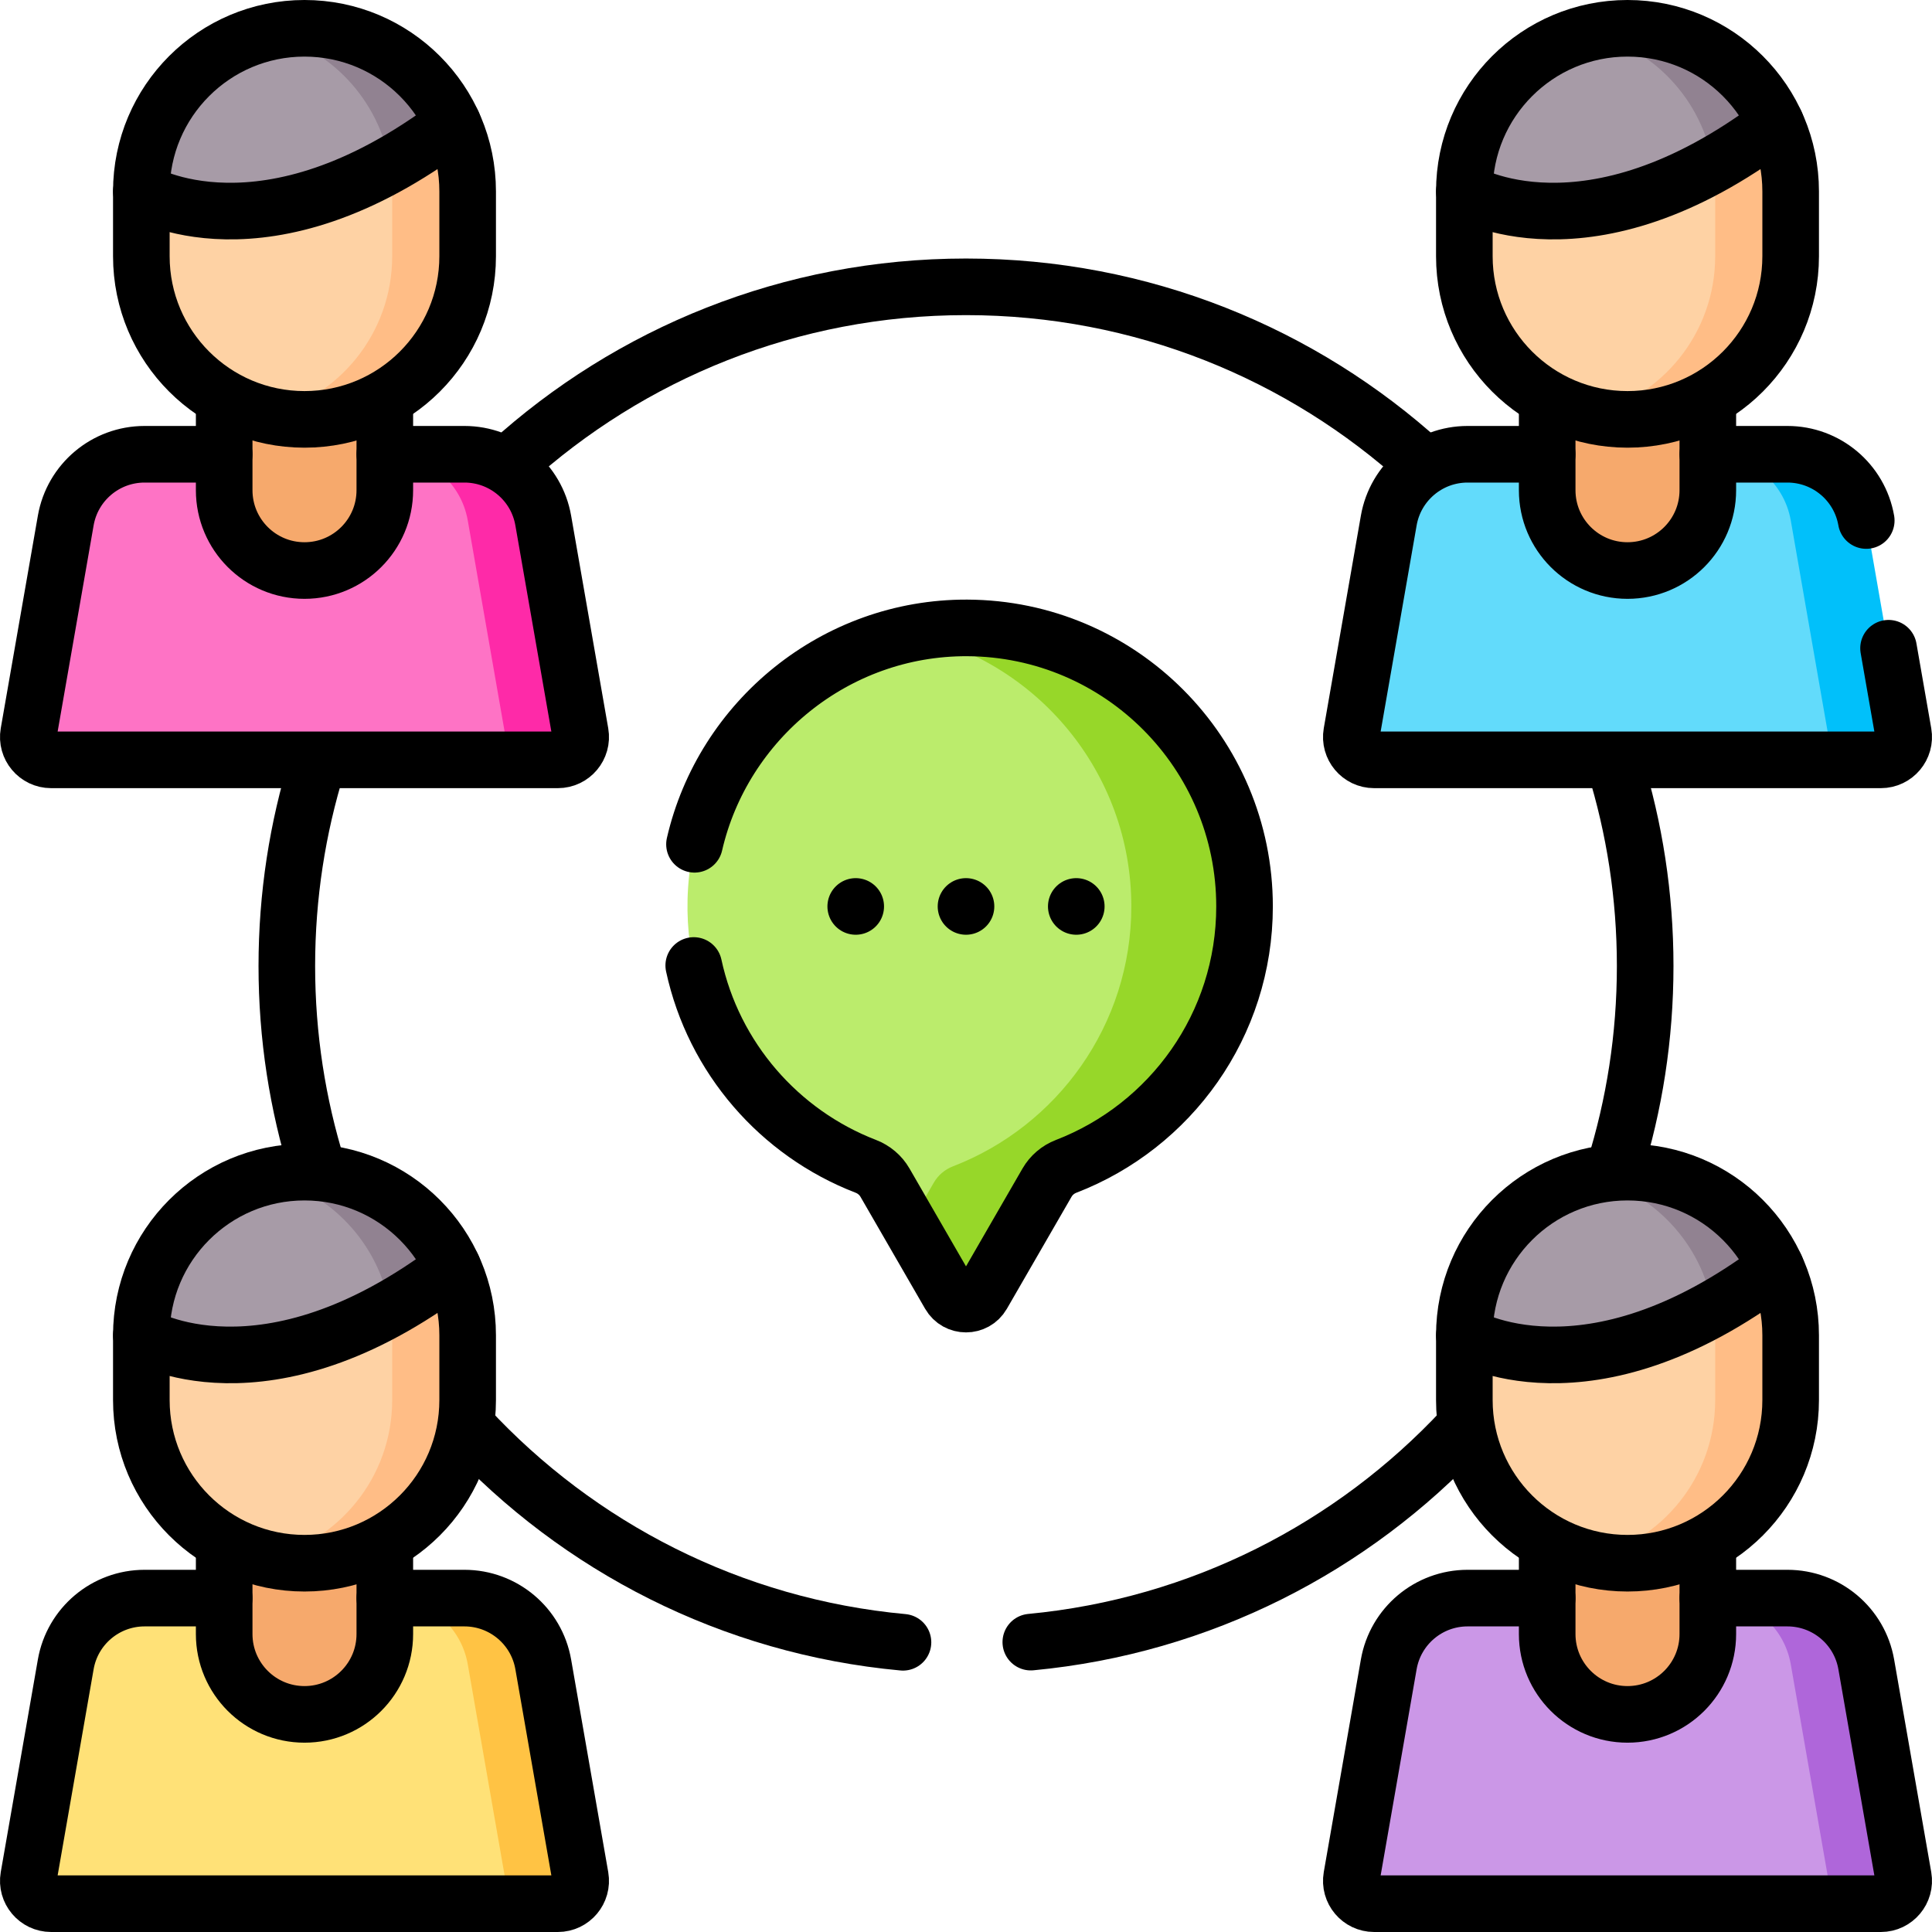 <?xml version="1.0" encoding="UTF-8"?> <svg xmlns="http://www.w3.org/2000/svg" xmlns:xlink="http://www.w3.org/1999/xlink" version="1.1" id="Capa_1" x="0px" y="0px" viewBox="0 0 512 512" style="enable-background:new 0 0 512 512;" xml:space="preserve" width="512" height="512"> <g> <g> <path style="fill:#FFE177;" d="M137.835,504.5H13.555c-3.76,0-6.61-3.391-5.964-7.095l9.833-56.333&#10;&#9;&#9;&#9;c1.772-10.151,10.584-17.558,20.889-17.558h74.764c10.304,0,19.117,7.408,20.888,17.558l9.833,56.333&#10;&#9;&#9;&#9;C144.445,501.109,141.595,504.5,137.835,504.5z"></path> <path style="fill:#FFC344;" d="M153.798,497.405l-9.833-56.333c-1.772-10.151-10.584-17.558-20.888-17.558h-20&#10;&#9;&#9;&#9;c10.304,0,19.117,7.408,20.888,17.558l9.833,56.333c0.646,3.704-2.204,7.095-5.964,7.095h20&#10;&#9;&#9;&#9;C151.595,504.5,154.445,501.109,153.798,497.405z"></path> <path style="fill:#F6A96C;" d="M80.695,454.328L80.695,454.328c-11.755,0-21.285-9.53-21.285-21.285v-58.745h42.57v58.745&#10;&#9;&#9;&#9;C101.98,444.798,92.451,454.328,80.695,454.328z"></path> <path style="fill:#FED2A4;" d="M80.695,413.269L80.695,413.269c-3.443,0-6.792,0.598-10.003-0.163&#10;&#9;&#9;&#9;c-19.057-4.514-33.235-21.639-33.235-42.075v-17.163c0-20.437,14.178-27.562,33.235-32.075c3.211-0.76,6.56-10.163,10.003-10.163&#10;&#9;&#9;&#9;l0,0c23.88,0,42.238,18.358,42.238,42.238v17.163C122.933,394.911,104.575,413.269,80.695,413.269z"></path> <path style="fill:#FFBD86;" d="M80.695,320.63c-3.444,0-6.789,0.415-10,1.175c16.819,3.984,29.841,7.783,32.667,25.019&#10;&#9;&#9;&#9;c0.376,2.292,0.571,4.645,0.571,7.044v17.163c0,20.436-14.182,37.549-33.238,42.063c3.211,0.761,6.556,1.175,10,1.175&#10;&#9;&#9;&#9;c23.88,0,43.238-19.358,43.238-43.238v-17.163c0-6.419-1.399-12.511-3.908-17.988C113.2,320.98,98.156,320.63,80.695,320.63z"></path> <path style="fill:#A79BA7;" d="M112.856,335.871c-6.826-14.899-14.7-24.242-32.161-24.242c-3.443,0-6.792-0.598-10.003,0.163&#10;&#9;&#9;&#9;c-19.057,4.513-33.235,21.638-33.235,42.075c0,0,25.405,15.519,65.9-7.043C108.658,343.871,107.061,340.251,112.856,335.871z"></path> <path style="fill:#918291;" d="M80.695,310.63c-3.444,0-6.789,0.414-10,1.175c0,0,0,0,0,0&#10;&#9;&#9;&#9;c16.817,3.984,29.831,17.782,32.659,35.014c5.303-2.954,10.862-6.553,16.66-10.935C113.188,320.985,98.156,310.63,80.695,310.63z"></path> <path style="fill:#CB97E7;" d="M488.445,504.5h-124.28c-3.76,0-6.61-3.391-5.964-7.095l9.833-56.333&#10;&#9;&#9;&#9;c1.772-10.151,10.584-17.558,20.889-17.558h74.764c10.304,0,19.117,7.408,20.888,17.558l9.833,56.333&#10;&#9;&#9;&#9;C495.055,501.109,492.204,504.5,488.445,504.5z"></path> <path style="fill:#AF66DA;" d="M504.408,497.405l-9.833-56.333c-1.772-10.151-10.584-17.558-20.888-17.558h-20&#10;&#9;&#9;&#9;c10.304,0,19.117,7.408,20.888,17.558l9.833,56.333c0.647,3.704-2.204,7.095-5.964,7.095h20&#10;&#9;&#9;&#9;C502.204,504.5,505.055,501.109,504.408,497.405z"></path> <path style="fill:#F6A96C;" d="M431.305,454.328L431.305,454.328c-11.755,0-21.285-9.53-21.285-21.285v-58.745h42.57v58.745&#10;&#9;&#9;&#9;C452.59,444.798,443.06,454.328,431.305,454.328z"></path> <path style="fill:#FED2A4;" d="M431.305,413.269L431.305,413.269c-3.443,0-6.792,0.598-10.003-0.163&#10;&#9;&#9;&#9;c-19.057-4.514-33.235-21.639-33.235-42.075v-17.163c0-20.437,14.178-27.562,33.235-32.075c3.211-0.76,6.56-10.163,10.003-10.163&#10;&#9;&#9;&#9;l0,0c23.88,0,42.238,18.358,42.238,42.238v17.163C473.543,394.911,455.185,413.269,431.305,413.269z"></path> <path style="fill:#FFBD86;" d="M431.305,320.63c-3.444,0-6.789,0.415-10,1.175c16.819,3.984,29.841,7.783,32.667,25.019&#10;&#9;&#9;&#9;c0.376,2.292,0.571,4.645,0.571,7.044v17.163c0,20.436-14.182,37.549-33.238,42.063c3.211,0.761,6.556,1.175,10,1.175&#10;&#9;&#9;&#9;c23.88,0,43.238-19.358,43.238-43.238v-17.163c0-6.419-1.399-12.511-3.908-17.988C463.81,320.98,448.766,320.63,431.305,320.63z"></path> <path style="fill:#A79BA7;" d="M463.466,335.871c-6.826-14.899-14.7-24.242-32.161-24.242c-3.443,0-6.792-0.598-10.003,0.163&#10;&#9;&#9;&#9;c-19.057,4.513-33.235,21.638-33.235,42.075c0,0,25.405,15.519,65.9-7.043C459.268,343.871,457.67,340.251,463.466,335.871z"></path> <path style="fill:#918291;" d="M431.305,310.63c-3.444,0-6.789,0.414-10,1.175c0,0,0,0,0,0&#10;&#9;&#9;&#9;c16.817,3.984,29.831,17.782,32.659,35.014c5.303-2.954,10.862-6.553,16.66-10.935C463.798,320.985,448.766,310.63,431.305,310.63&#10;&#9;&#9;&#9;z"></path> <path style="fill:#FE73C5;" d="M137.835,201.37H13.555c-3.76,0-6.61-3.391-5.964-7.095l9.833-56.333&#10;&#9;&#9;&#9;c1.772-10.151,10.584-17.558,20.889-17.558h74.764c10.304,0,19.117,7.408,20.888,17.558l9.833,56.333&#10;&#9;&#9;&#9;C144.445,197.979,141.595,201.37,137.835,201.37z"></path> <path style="fill:#FE2AA8;" d="M153.798,194.276l-9.833-56.333c-1.772-10.151-10.584-17.558-20.888-17.558h-20&#10;&#9;&#9;&#9;c10.304,0,19.117,7.407,20.888,17.558l9.833,56.333c0.646,3.704-2.204,7.095-5.964,7.095h20&#10;&#9;&#9;&#9;C151.595,201.37,154.445,197.979,153.798,194.276z"></path> <path style="fill:#F6A96C;" d="M80.695,151.198L80.695,151.198c-11.755,0-21.285-9.53-21.285-21.285V71.169h42.57v58.745&#10;&#9;&#9;&#9;C101.98,141.669,92.451,151.198,80.695,151.198z"></path> <path style="fill:#FED2A4;" d="M80.695,110.14L80.695,110.14c-3.443,0-6.792,0.598-10.003-0.163&#10;&#9;&#9;&#9;c-19.057-4.513-33.235-21.639-33.235-42.075V50.738c0-20.437,14.178-27.562,33.235-32.075C73.903,17.903,77.252,8.5,80.695,8.5&#10;&#9;&#9;&#9;l0,0c23.88,0,42.238,18.358,42.238,42.238v17.163C122.933,91.781,104.575,110.14,80.695,110.14z"></path> <path style="fill:#FFBD86;" d="M80.695,17.5c-3.444,0-6.789,0.415-10,1.175c16.819,3.984,29.841,7.783,32.667,25.019&#10;&#9;&#9;&#9;c0.376,2.292,0.571,4.645,0.571,7.044v17.163c0,20.436-14.182,37.549-33.238,42.063c3.211,0.761,6.556,1.175,10,1.175&#10;&#9;&#9;&#9;c23.88,0,43.238-19.359,43.238-43.238V50.738c0-6.419-1.399-12.511-3.908-17.988C113.2,17.85,98.156,17.5,80.695,17.5z"></path> <path style="fill:#A79BA7;" d="M112.856,32.742C106.03,17.842,98.156,8.5,80.695,8.5c-3.443,0-6.792-0.598-10.003,0.163&#10;&#9;&#9;&#9;c-19.057,4.514-33.235,21.639-33.235,42.075c0,0,25.405,15.519,65.9-7.043C108.658,40.741,107.061,37.121,112.856,32.742z"></path> <path style="fill:#918291;" d="M80.695,7.5c-3.444,0-6.789,0.415-10,1.175c0,0,0,0,0,0c16.817,3.984,29.831,17.782,32.659,35.014&#10;&#9;&#9;&#9;c5.303-2.955,10.862-6.553,16.66-10.935C113.188,17.856,98.156,7.5,80.695,7.5z"></path> <path style="fill:#62DBFB;" d="M488.445,201.37h-124.28c-3.76,0-6.61-3.391-5.964-7.095l9.833-56.333&#10;&#9;&#9;&#9;c1.772-10.151,10.584-17.558,20.889-17.558h74.764c10.304,0,19.117,7.408,20.888,17.558l9.833,56.333&#10;&#9;&#9;&#9;C495.055,197.979,492.204,201.37,488.445,201.37z"></path> <path style="fill:#01C0FA;" d="M504.408,194.276l-9.833-56.333c-1.772-10.151-10.584-17.558-20.888-17.558h-20&#10;&#9;&#9;&#9;c10.304,0,19.117,7.407,20.888,17.558l9.833,56.333c0.647,3.704-2.204,7.095-5.964,7.095h20&#10;&#9;&#9;&#9;C502.204,201.37,505.055,197.979,504.408,194.276z"></path> <path style="fill:#F6A96C;" d="M431.305,151.198L431.305,151.198c-11.755,0-21.285-9.53-21.285-21.285V71.169h42.57v58.745&#10;&#9;&#9;&#9;C452.59,141.669,443.06,151.198,431.305,151.198z"></path> <path style="fill:#FED2A4;" d="M431.305,110.14L431.305,110.14c-3.443,0-6.792,0.598-10.003-0.163&#10;&#9;&#9;&#9;c-19.057-4.513-33.235-21.639-33.235-42.075V50.738c0-20.437,14.178-27.562,33.235-32.075c3.211-0.76,6.56-10.163,10.003-10.163&#10;&#9;&#9;&#9;l0,0c23.88,0,42.238,18.358,42.238,42.238v17.163C473.543,91.781,455.185,110.14,431.305,110.14z"></path> <path style="fill:#FFBD86;" d="M431.305,17.5c-3.444,0-6.789,0.415-10,1.175c16.819,3.984,29.841,7.783,32.667,25.019&#10;&#9;&#9;&#9;c0.376,2.292,0.571,4.645,0.571,7.044v17.163c0,20.436-14.182,37.549-33.238,42.063c3.211,0.761,6.556,1.175,10,1.175&#10;&#9;&#9;&#9;c23.88,0,43.238-19.359,43.238-43.238V50.738c0-6.419-1.399-12.511-3.908-17.988C463.81,17.85,448.766,17.5,431.305,17.5z"></path> <path style="fill:#A79BA7;" d="M463.466,32.742C456.64,17.842,448.766,8.5,431.305,8.5c-3.443,0-6.792-0.598-10.003,0.163&#10;&#9;&#9;&#9;c-19.057,4.514-33.235,21.639-33.235,42.075c0,0,25.405,15.519,65.9-7.043C459.268,40.741,457.67,37.121,463.466,32.742z"></path> <path style="fill:#918291;" d="M431.305,7.5c-3.444,0-6.789,0.415-10,1.175c0,0,0,0,0,0c16.817,3.984,29.831,17.782,32.659,35.014&#10;&#9;&#9;&#9;c5.303-2.955,10.862-6.553,16.66-10.935C463.798,17.856,448.766,7.5,431.305,7.5z"></path> <path style="fill:#BBEC6C;" d="M319.815,240.216c0-40.671-22.893-72.66-63.528-72.815c-5.201-0.02-10.287-0.491-15.202,0.531&#10;&#9;&#9;&#9;c-32.808,6.824-57.995,35.659-58.876,70.364c-0.818,32.228,19.034,59.913,47.241,70.793c2.139,0.825,3.938,2.344,5.084,4.33&#10;&#9;&#9;&#9;l6.466,11.2l10.67,11.177c1.924,3.333,6.736,3.333,8.66,0l7.137-22.378c1.143-1.979,2.932-3.5,5.065-4.321&#10;&#9;&#9;&#9;C300.186,298.438,319.815,271.627,319.815,240.216z"></path> <path style="fill:#97D729;" d="M256.287,166.401c-5.202-0.02-10.284,0.521-15.2,1.543c33.531,6.964,58.728,36.675,58.728,72.271&#10;&#9;&#9;&#9;c0,31.412-19.629,58.223-47.284,68.881c-2.132,0.822-3.922,2.342-5.065,4.322L241,324.619l10.67,18.481&#10;&#9;&#9;&#9;c1.924,3.333,6.736,3.333,8.66,0l17.137-29.682c1.143-1.979,2.932-3.5,5.065-4.322c27.655-10.658,47.283-37.469,47.283-68.881&#10;&#9;&#9;&#9;C329.815,199.544,296.922,166.556,256.287,166.401z"></path> </g> <g> <path style="fill:none;stroke:#000000;stroke-width:15;stroke-linecap:round;stroke-linejoin:round;stroke-miterlimit:10;" d="&#10;&#9;&#9;&#9;M59.41,423.514H38.313c-10.304,0-19.117,7.408-20.889,17.558l-9.833,56.333c-0.647,3.704,2.204,7.095,5.964,7.095h134.279&#10;&#9;&#9;&#9;c3.76,0,6.61-3.391,5.964-7.095l-9.833-56.333c-1.772-10.151-10.584-17.558-20.888-17.558H101.98"></path> <path style="fill:none;stroke:#000000;stroke-width:15;stroke-linecap:round;stroke-linejoin:round;stroke-miterlimit:10;" d="&#10;&#9;&#9;&#9;M101.98,410.179v22.864c0,11.755-9.53,21.285-21.285,21.285l0,0c-11.755,0-21.285-9.53-21.285-21.285v-22.864"></path> <path style="fill:none;stroke:#000000;stroke-width:15;stroke-linecap:round;stroke-linejoin:round;stroke-miterlimit:10;" d="&#10;&#9;&#9;&#9;M37.457,353.868c0,0,32.492,19.848,82.557-17.983"></path> <path style="fill:none;stroke:#000000;stroke-width:15;stroke-linecap:round;stroke-linejoin:round;stroke-miterlimit:10;" d="&#10;&#9;&#9;&#9;M80.695,414.269L80.695,414.269c-23.88,0-43.238-19.358-43.238-43.238v-17.163c0-23.88,19.358-43.238,43.238-43.238l0,0&#10;&#9;&#9;&#9;c23.88,0,43.238,19.358,43.238,43.238v17.163C123.933,394.911,104.575,414.269,80.695,414.269z"></path> <path style="fill:none;stroke:#000000;stroke-width:15;stroke-linecap:round;stroke-linejoin:round;stroke-miterlimit:10;" d="&#10;&#9;&#9;&#9;M410.02,423.514h-21.097c-10.304,0-19.117,7.408-20.889,17.558l-9.833,56.333c-0.646,3.704,2.204,7.095,5.964,7.095h134.279&#10;&#9;&#9;&#9;c3.76,0,6.61-3.391,5.964-7.095l-9.833-56.333c-1.772-10.151-10.584-17.558-20.888-17.558H452.59"></path> <path style="fill:none;stroke:#000000;stroke-width:15;stroke-linecap:round;stroke-linejoin:round;stroke-miterlimit:10;" d="&#10;&#9;&#9;&#9;M452.59,410.179v22.864c0,11.755-9.529,21.285-21.285,21.285l0,0c-11.755,0-21.285-9.53-21.285-21.285v-22.864"></path> <path style="fill:none;stroke:#000000;stroke-width:15;stroke-linecap:round;stroke-linejoin:round;stroke-miterlimit:10;" d="&#10;&#9;&#9;&#9;M388.067,353.868c0,0,32.492,19.848,82.557-17.983"></path> <path style="fill:none;stroke:#000000;stroke-width:15;stroke-linecap:round;stroke-linejoin:round;stroke-miterlimit:10;" d="&#10;&#9;&#9;&#9;M431.305,414.269L431.305,414.269c-23.88,0-43.238-19.358-43.238-43.238v-17.163c0-23.88,19.358-43.238,43.238-43.238l0,0&#10;&#9;&#9;&#9;c23.88,0,43.238,19.358,43.238,43.238v17.163C474.543,394.911,455.185,414.269,431.305,414.269z"></path> <path style="fill:none;stroke:#000000;stroke-width:15;stroke-linecap:round;stroke-linejoin:round;stroke-miterlimit:10;" d="&#10;&#9;&#9;&#9;M59.41,120.384H38.313c-10.304,0-19.117,7.408-20.889,17.558l-9.833,56.333c-0.647,3.704,2.204,7.095,5.964,7.095h134.279&#10;&#9;&#9;&#9;c3.76,0,6.61-3.391,5.964-7.095l-9.833-56.333c-1.772-10.151-10.584-17.558-20.888-17.558H101.98"></path> <path style="fill:none;stroke:#000000;stroke-width:15;stroke-linecap:round;stroke-linejoin:round;stroke-miterlimit:10;" d="&#10;&#9;&#9;&#9;M101.98,107.049v22.864c0,11.755-9.53,21.285-21.285,21.285l0,0c-11.755,0-21.285-9.529-21.285-21.285v-22.864"></path> <path style="fill:none;stroke:#000000;stroke-width:15;stroke-linecap:round;stroke-linejoin:round;stroke-miterlimit:10;" d="&#10;&#9;&#9;&#9;M37.457,50.738c0,0,32.492,19.848,82.557-17.983"></path> <path style="fill:none;stroke:#000000;stroke-width:15;stroke-linecap:round;stroke-linejoin:round;stroke-miterlimit:10;" d="&#10;&#9;&#9;&#9;M80.695,111.14L80.695,111.14c-23.88,0-43.238-19.358-43.238-43.238V50.738c0-23.88,19.358-43.238,43.238-43.238l0,0&#10;&#9;&#9;&#9;c23.88,0,43.238,19.358,43.238,43.238v17.163C123.933,91.781,104.575,111.14,80.695,111.14z"></path> <path style="fill:none;stroke:#000000;stroke-width:15;stroke-linecap:round;stroke-linejoin:round;stroke-miterlimit:10;" d="&#10;&#9;&#9;&#9;M452.59,107.049v22.864c0,11.755-9.529,21.285-21.285,21.285l0,0c-11.755,0-21.285-9.529-21.285-21.285v-22.864"></path> <path style="fill:none;stroke:#000000;stroke-width:15;stroke-linecap:round;stroke-linejoin:round;stroke-miterlimit:10;" d="&#10;&#9;&#9;&#9;M388.067,50.738c0,0,32.492,19.848,82.557-17.983"></path> <path style="fill:none;stroke:#000000;stroke-width:15;stroke-linecap:round;stroke-linejoin:round;stroke-miterlimit:10;" d="&#10;&#9;&#9;&#9;M431.305,111.14L431.305,111.14c-23.88,0-43.238-19.358-43.238-43.238V50.738c0-23.88,19.358-43.238,43.238-43.238l0,0&#10;&#9;&#9;&#9;c23.88,0,43.238,19.358,43.238,43.238v17.163C474.543,91.781,455.185,111.14,431.305,111.14z"></path> <path style="fill:none;stroke:#000000;stroke-width:15;stroke-linecap:round;stroke-linejoin:round;stroke-miterlimit:10;" d="&#10;&#9;&#9;&#9;M183.848,255.865c5.281,24.451,22.684,44.385,45.602,53.225c2.139,0.825,3.938,2.344,5.084,4.33L251.67,343.1&#10;&#9;&#9;&#9;c1.924,3.333,6.736,3.333,8.66,0l17.137-29.682c1.143-1.979,2.932-3.5,5.065-4.321c27.655-10.658,47.284-37.469,47.284-68.881&#10;&#9;&#9;&#9;c0-40.671-32.893-73.66-73.528-73.815c-34.928-0.133-64.673,24.459-72.242,57.343"></path> <path style="fill:none;stroke:#000000;stroke-width:15;stroke-linecap:round;stroke-linejoin:round;stroke-miterlimit:10;" d="&#10;&#9;&#9;&#9;M427.897,202.477c5.259,16.908,8.092,34.885,8.092,53.523c0,18.767-2.872,36.863-8.201,53.872"></path> <path style="fill:none;stroke:#000000;stroke-width:15;stroke-linecap:round;stroke-linejoin:round;stroke-miterlimit:10;" d="&#10;&#9;&#9;&#9;M134.98,122.769C166.943,93.718,209.404,76.011,256,76.011c46.611,0,89.083,17.717,121.051,46.785"></path> <path style="fill:none;stroke:#000000;stroke-width:15;stroke-linecap:round;stroke-linejoin:round;stroke-miterlimit:10;" d="&#10;&#9;&#9;&#9;M84.143,309.65c-5.284-16.945-8.131-34.965-8.131-53.65c0-18.642,2.834-36.622,8.095-53.533"></path> <path style="fill:none;stroke:#000000;stroke-width:15;stroke-linecap:round;stroke-linejoin:round;stroke-miterlimit:10;" d="&#10;&#9;&#9;&#9;M239.3,435.224c-45.468-4.183-86.04-25.278-115.368-56.937"></path> <path style="fill:none;stroke:#000000;stroke-width:15;stroke-linecap:round;stroke-linejoin:round;stroke-miterlimit:10;" d="&#10;&#9;&#9;&#9;M387.564,378.829c-29.186,31.248-69.373,52.089-114.389,56.35"></path> <path style="fill:none;stroke:#000000;stroke-width:15;stroke-linecap:round;stroke-linejoin:round;stroke-miterlimit:10;" d="&#10;&#9;&#9;&#9;M494.575,137.942c-1.772-10.151-10.584-17.558-20.888-17.558H452.59"></path> <path style="fill:none;stroke:#000000;stroke-width:15;stroke-linecap:round;stroke-linejoin:round;stroke-miterlimit:10;" d="&#10;&#9;&#9;&#9;M410.02,120.384h-21.097c-10.304,0-19.117,7.408-20.889,17.558l-9.833,56.333c-0.646,3.704,2.204,7.095,5.964,7.095h134.279&#10;&#9;&#9;&#9;c3.76,0,6.61-3.391,5.964-7.095l-3.925-22.486"></path> <line style="fill:none;stroke:#000000;stroke-width:15;stroke-linecap:round;stroke-linejoin:round;stroke-miterlimit:10;" x1="226.776" y1="240.216" x2="226.776" y2="240.216"></line> <line style="fill:none;stroke:#000000;stroke-width:15;stroke-linecap:round;stroke-linejoin:round;stroke-miterlimit:10;" x1="256" y1="240.216" x2="256" y2="240.216"></line> <line style="fill:none;stroke:#000000;stroke-width:15;stroke-linecap:round;stroke-linejoin:round;stroke-miterlimit:10;" x1="285.224" y1="240.216" x2="285.224" y2="240.216"></line> </g> </g> </svg> 